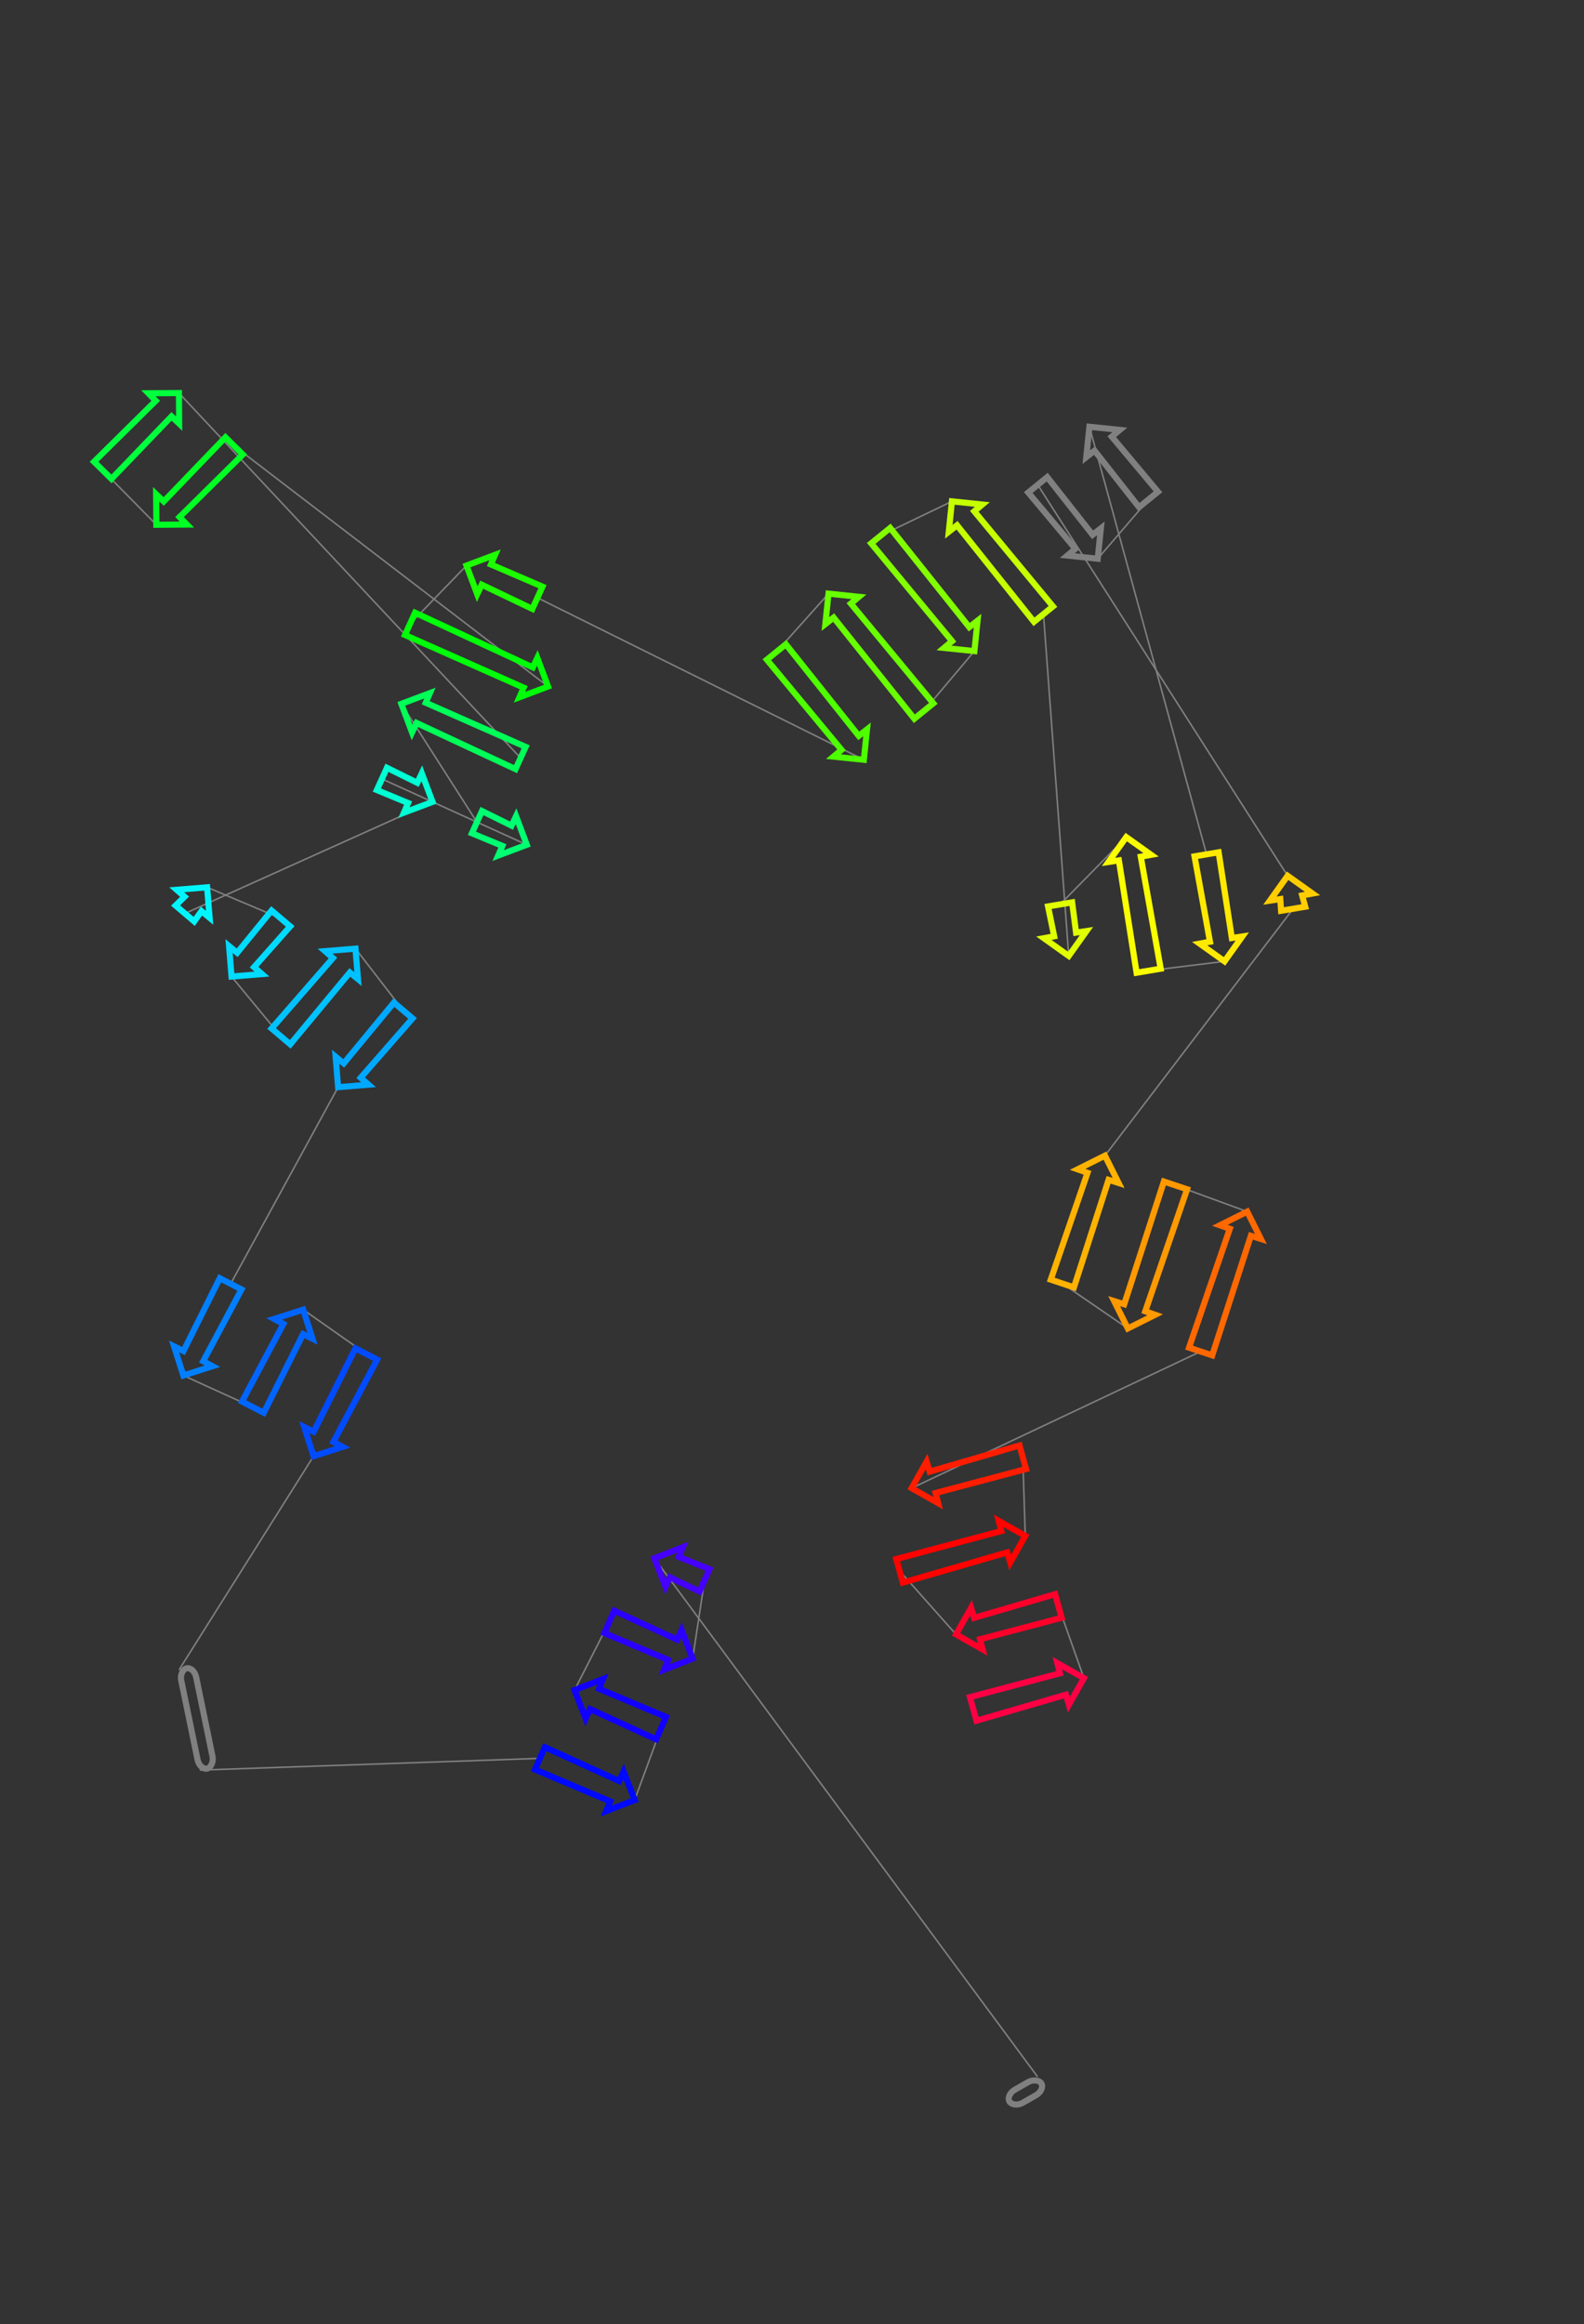 <?xml version="1.0" encoding="utf-8" ?>
<svg baseProfile="full" height="1521.044" version="1.1" width="1036.845" xmlns="http://www.w3.org/2000/svg" xmlns:ev="http://www.w3.org/2001/xml-events" xmlns:xlink="http://www.w3.org/1999/xlink"><rect width="100%" height="100%" fill="#333333" stroke="none"/><defs /><line style="stroke: grey; opacity: 2.0" x1="679.168" x2="428.325" y1="1359.05" y2="1019.763" /><line style="stroke: grey; opacity: 2.0" x1="461.171" x2="453.402" y1="1034.192" y2="1085.382" /><line style="stroke: grey; opacity: 2.0" x1="398.822" x2="376.072" y1="1061.406" y2="1106.029" /><line style="stroke: grey; opacity: 2.0" x1="432.721" x2="415.435" y1="1130.914" y2="1177.934" /><line style="stroke: grey; opacity: 2.0" x1="353.406" x2="130.729" y1="1150.686" y2="1158.364" /><line style="stroke: grey; opacity: 2.0" x1="117.197" x2="205.243" y1="1092.765" y2="952.943" /><line style="stroke: grey; opacity: 2.0" x1="239.767" x2="198.48" y1="886.052" y2="857.05" /><line style="stroke: grey; opacity: 2.0" x1="165.538" x2="120.018" y1="920.875" y2="900.137" /><line style="stroke: grey; opacity: 2.0" x1="150.979" x2="221.312" y1="840.15" y2="711.453" /><line style="stroke: grey; opacity: 2.0" x1="263.951" x2="232.698" y1="661.27" y2="620.803" /><line style="stroke: grey; opacity: 2.0" x1="183.897" x2="151.551" y1="678.24" y2="639.065" /><line style="stroke: grey; opacity: 2.0" x1="183.862" x2="135.573" y1="601.039" y2="580.656" /><line style="stroke: grey; opacity: 2.0" x1="121.025" x2="283.133" y1="597.778" y2="524.778" /><line style="stroke: grey; opacity: 2.0" x1="249.979" x2="344.826" y1="509.728" y2="552.835" /><line style="stroke: grey; opacity: 2.0" x1="312.186" x2="262.691" y1="538.018" y2="460.594" /><line style="stroke: grey; opacity: 2.0" x1="340.765" x2="117.129" y1="496.034" y2="257.217" /><line style="stroke: grey; opacity: 2.0" x1="67.263" x2="102.35" y1="307.79" y2="343.417" /><line style="stroke: grey; opacity: 2.0" x1="153.247" x2="358.752" y1="291.799" y2="449.268" /><line style="stroke: grey; opacity: 2.0" x1="268.4" x2="305.349" y1="408.255" y2="370.109" /><line style="stroke: grey; opacity: 2.0" x1="351.782" x2="565.464" y1="391.187" y2="497.208" /><line style="stroke: grey; opacity: 2.0" x1="508.175" x2="542.325" y1="426.659" y2="388.489" /><line style="stroke: grey; opacity: 2.0" x1="604.712" x2="637.818" y1="465.317" y2="426.076" /><line style="stroke: grey; opacity: 2.0" x1="576.47" x2="623.111" y1="350.528" y2="328.098" /><line style="stroke: grey; opacity: 2.0" x1="683.026" x2="699.563" y1="401.881" y2="625.578" /><line style="stroke: grey; opacity: 2.0" x1="693.906" x2="737.202" y1="591.849" y2="547.794" /><line style="stroke: grey; opacity: 2.0" x1="751.867" x2="801.542" y1="635.239" y2="629.121" /><line style="stroke: grey; opacity: 2.0" x1="789.797" x2="713.112" y1="559.087" y2="279.271" /><line style="stroke: grey; opacity: 2.0" x1="751.777" x2="718.54" y1="326.886" y2="365.631" /><line style="stroke: grey; opacity: 2.0" x1="679.27" x2="842.839" y1="317.271" y2="573.113" /><line style="stroke: grey; opacity: 2.0" x1="846.459" x2="723.262" y1="594.702" y2="756.272" /><line style="stroke: grey; opacity: 2.0" x1="695.382" x2="738.25" y1="839.944" y2="869.351" /><line style="stroke: grey; opacity: 2.0" x1="769.44" x2="816.398" y1="775.746" y2="792.894" /><line style="stroke: grey; opacity: 2.0" x1="785.898" x2="596.709" y1="884.428" y2="973.854" /><line style="stroke: grey; opacity: 2.0" x1="669.481" x2="671.116" y1="953.624" y2="1005.087" /><line style="stroke: grey; opacity: 2.0" x1="588.82" x2="625.796" y1="1027.964" y2="1069.575" /><line style="stroke: grey; opacity: 2.0" x1="692.783" x2="709.506" y1="1050.954" y2="1098.194" /><rect height="10" rx="7" ry="45" style="stroke: grey; stroke-width:4; stroke-linecap:round; fill-opacity:0; opacity:2.0" transform="rotate(-209.655 684.116 1367.74)" width="24.017" x="684.116" y="1367.74" /><polygon points="444.299,1018.847 464.388,1026.868 457.953,1041.516 438.456,1032.147 435.585,1038.399 428.325,1019.763 446.961,1012.503" style="stroke: #4500ff; stroke-width:4; stroke-linecap:round; fill-opacity:0; opacity:2.0" /><polygon points="437.428,1086.299 395.604,1068.731 402.039,1054.082 443.271,1072.998 446.142,1066.746 453.402,1085.382 434.766,1092.642" style="stroke: #2b00ff; stroke-width:4; stroke-linecap:round; fill-opacity:0; opacity:2.0" /><polygon points="392.045,1105.112 435.939,1123.589 429.504,1138.238 386.202,1118.413 383.332,1124.664 376.072,1106.029 394.707,1098.768" style="stroke: #1100ff; stroke-width:4; stroke-linecap:round; fill-opacity:0; opacity:2.0" /><polygon points="399.461,1178.851 350.188,1158.01 356.623,1143.362 405.304,1165.55 408.174,1159.298 415.435,1177.934 396.799,1185.194" style="stroke: #0009ff; stroke-width:4; stroke-linecap:round; fill-opacity:0; opacity:2.0" /><rect height="10" rx="7" ry="45" style="stroke: grey; stroke-width:4; stroke-linecap:round; fill-opacity:0; opacity:2.0" transform="rotate(78.345 126.991 1090.745)" width="66.981" x="126.991" y="1090.745" /><polygon points="205.327,936.943 232.658,882.383 246.876,889.721 218.237,943.606 224.296,946.862 205.243,952.943 199.162,933.89" style="stroke: #004bff; stroke-width:4; stroke-linecap:round; fill-opacity:0; opacity:2.0" /><polygon points="198.396,873.05 172.647,924.544 158.429,917.206 185.487,866.387 179.427,863.131 198.48,857.05 204.561,876.103" style="stroke: #0065ff; stroke-width:4; stroke-linecap:round; fill-opacity:0; opacity:2.0" /><polygon points="120.102,884.137 143.87,836.481 158.088,843.819 133.011,890.8 139.071,894.056 120.018,900.137 113.937,881.083" style="stroke: #007fff; stroke-width:4; stroke-linecap:round; fill-opacity:0; opacity:2.0" /><polygon points="225.007,695.886 257.854,656.09 270.047,666.45 236.078,705.292 241.246,709.833 221.312,711.453 219.692,691.519" style="stroke: #00a8ff; stroke-width:4; stroke-linecap:round; fill-opacity:0; opacity:2.0" /><polygon points="229.003,636.371 189.993,683.42 177.8,673.06 217.932,626.964 212.764,622.424 232.698,620.803 234.318,640.738" style="stroke: #00c2ff; stroke-width:4; stroke-linecap:round; fill-opacity:0; opacity:2.0" /><polygon points="155.247,623.498 177.765,595.859 189.958,606.219 166.318,632.905 171.486,637.445 151.551,639.065 149.931,619.131" style="stroke: #00dbff; stroke-width:4; stroke-linecap:round; fill-opacity:0; opacity:2.0" /><polygon points="131.878,596.223 127.121,602.958 114.928,592.598 120.807,586.817 115.639,582.276 135.573,580.656 137.193,600.59" style="stroke: #00f6ff; stroke-width:4; stroke-linecap:round; fill-opacity:0; opacity:2.0" /><polygon points="267.149,525.5 246.672,517.013 253.286,502.444 273.154,512.271 276.101,506.055 283.133,524.778 264.41,531.81" style="stroke: #00ffd4; stroke-width:4; stroke-linecap:round; fill-opacity:0; opacity:2.0" /><polygon points="328.842,553.556 308.879,545.303 315.492,530.734 334.847,540.328 337.794,534.112 344.826,552.835 326.103,559.867" style="stroke: #00ff71; stroke-width:4; stroke-linecap:round; fill-opacity:0; opacity:2.0" /><polygon points="278.674,459.872 344.072,488.75 337.458,503.319 272.67,473.101 269.723,479.317 262.691,460.594 281.414,453.562" style="stroke: #00ff57; stroke-width:4; stroke-linecap:round; fill-opacity:0; opacity:2.0" /><polygon points="112.292,272.469 72.96,313.407 61.567,302.173 101.947,262.268 97.13,257.358 117.129,257.217 117.27,277.217" style="stroke: #00ff3d; stroke-width:4; stroke-linecap:round; fill-opacity:0; opacity:2.0" /><polygon points="107.187,328.166 147.55,286.182 158.943,297.416 117.532,338.366 122.349,343.277 102.35,343.417 102.209,323.418" style="stroke: #00ff23; stroke-width:4; stroke-linecap:round; fill-opacity:0; opacity:2.0" /><polygon points="342.768,449.99 265.094,415.539 271.707,400.97 348.773,436.761 351.72,430.545 358.752,449.268 340.029,456.3" style="stroke: #00ff09; stroke-width:4; stroke-linecap:round; fill-opacity:0; opacity:2.0" /><polygon points="321.333,369.387 355.089,383.902 348.476,398.471 315.328,382.616 312.381,388.832 305.349,370.109 324.072,363.077" style="stroke: #1dff00; stroke-width:4; stroke-linecap:round; fill-opacity:0; opacity:2.0" /><polygon points="550.838,490.72 501.965,431.702 514.385,421.616 562.116,481.562 567.527,477.315 565.464,497.208 545.571,495.145" style="stroke: #4eff00; stroke-width:4; stroke-linecap:round; fill-opacity:0; opacity:2.0" /><polygon points="556.95,394.977 610.923,460.274 598.502,470.36 545.673,404.135 540.261,408.382 542.325,388.489 562.218,390.553" style="stroke: #68ff00; stroke-width:4; stroke-linecap:round; fill-opacity:0; opacity:2.0" /><polygon points="623.192,419.588 570.259,355.571 582.68,345.485 634.47,410.43 639.881,406.183 637.818,426.076 617.925,424.013" style="stroke: #82ff00; stroke-width:4; stroke-linecap:round; fill-opacity:0; opacity:2.0" /><polygon points="637.737,334.586 689.236,396.838 676.815,406.924 626.459,343.744 621.048,347.992 623.111,328.098 643.004,330.162" style="stroke: #c6ff00; stroke-width:4; stroke-linecap:round; fill-opacity:0; opacity:2.0" /><polygon points="690.041,612.72 686.016,593.172 701.796,590.526 704.368,610.317 711.171,609.292 699.563,625.578 683.276,613.97" style="stroke: #e0ff00; stroke-width:4; stroke-linecap:round; fill-opacity:0; opacity:2.0" /><polygon points="746.724,560.653 759.757,633.916 743.977,636.562 732.396,563.055 725.594,564.081 737.202,547.794 753.489,559.403" style="stroke: #faff00; stroke-width:4; stroke-linecap:round; fill-opacity:0; opacity:2.0" /><polygon points="792.02,616.263 781.907,560.41 797.686,557.764 806.347,613.86 813.15,612.835 801.542,629.121 785.255,617.513" style="stroke: #ffe900; stroke-width:4; stroke-linecap:round; fill-opacity:0; opacity:2.0" /><polygon points="727.737,285.758 757.988,321.843 745.567,331.929 716.46,294.916 711.048,299.164 713.112,279.271 733.005,281.334" style="stroke: grey; stroke-width:4; stroke-linecap:round; fill-opacity:0; opacity:2.0" /><polygon points="703.914,359.143 673.059,322.314 685.48,312.228 715.192,349.985 720.603,345.738 718.54,365.631 698.647,363.567" style="stroke: grey; stroke-width:4; stroke-linecap:round; fill-opacity:0; opacity:2.0" /><polygon points="852.361,585.972 854.349,593.378 838.57,596.025 838.033,588.374 831.231,589.4 842.839,573.113 859.125,584.722" style="stroke: #ffcd00; stroke-width:4; stroke-linecap:round; fill-opacity:0; opacity:2.0" /><polygon points="725.647,772.094 702.972,842.473 687.792,837.415 711.864,767.501 705.374,765.219 723.262,756.272 732.208,774.16" style="stroke: #ffb300; stroke-width:4; stroke-linecap:round; fill-opacity:0; opacity:2.0" /><polygon points="735.865,853.529 761.85,773.217 777.03,778.275 749.648,858.122 756.138,860.404 738.25,869.351 729.304,851.463" style="stroke: #ff9900; stroke-width:4; stroke-linecap:round; fill-opacity:0; opacity:2.0" /><polygon points="818.783,808.715 793.488,886.957 778.308,881.899 805,804.123 798.51,801.84 816.398,792.894 825.344,810.782" style="stroke: #ff6800; stroke-width:4; stroke-linecap:round; fill-opacity:0; opacity:2.0" /><polygon points="608.499,963.037 667.339,945.917 671.624,961.332 612.39,977.034 614.122,983.692 596.709,973.854 606.547,956.441" style="stroke: #ff1d00; stroke-width:4; stroke-linecap:round; fill-opacity:0; opacity:2.0" /><polygon points="659.326,1015.903 590.963,1035.671 586.678,1020.256 655.435,1001.907 653.703,995.249 671.116,1005.087 661.278,1022.5" style="stroke: #ff0300; stroke-width:4; stroke-linecap:round; fill-opacity:0; opacity:2.0" /><polygon points="637.586,1058.759 690.641,1043.246 694.926,1058.661 641.477,1072.755 643.209,1079.413 625.796,1069.575 635.634,1052.162" style="stroke: #ff002a; stroke-width:4; stroke-linecap:round; fill-opacity:0; opacity:2.0" /><polygon points="697.716,1109.011 639.18,1126.047 634.895,1110.631 693.825,1095.014 692.093,1088.356 709.506,1098.194 699.668,1115.607" style="stroke: #ff0044; stroke-width:4; stroke-linecap:round; fill-opacity:0; opacity:2.0" /></svg>